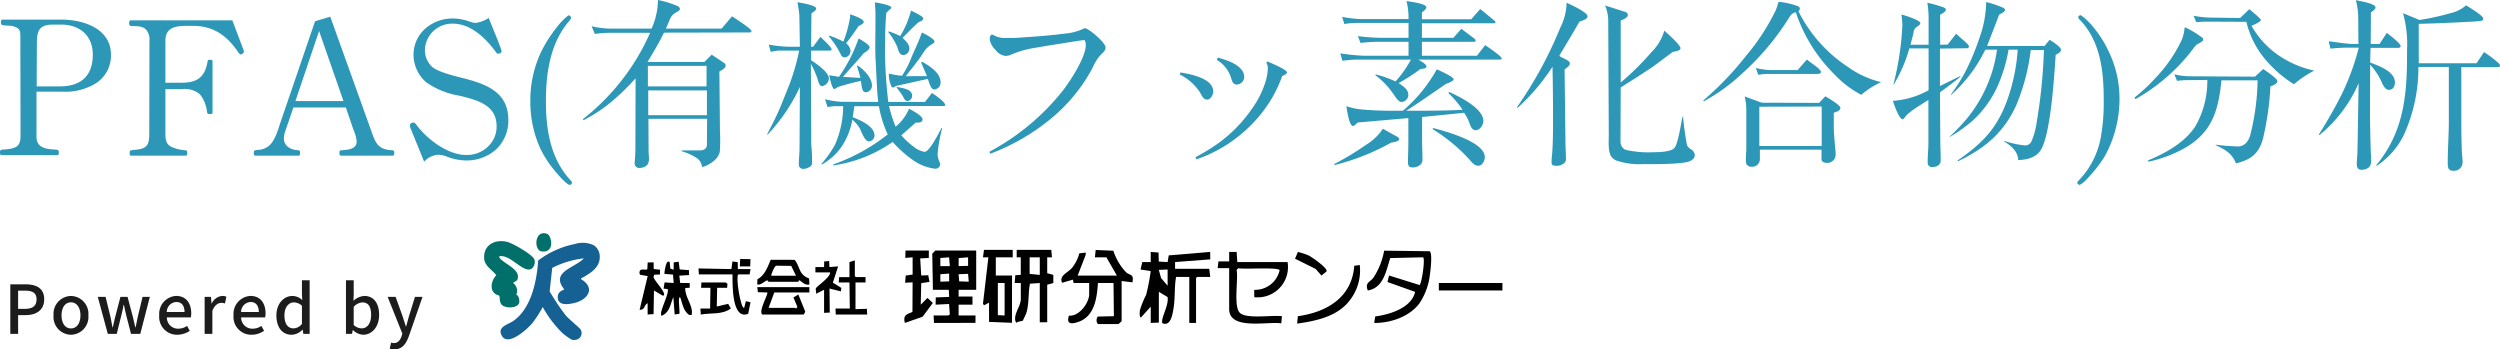 <svg xmlns="http://www.w3.org/2000/svg" xmlns:xlink="http://www.w3.org/1999/xlink" width="408.99" height="57.15" viewBox="0 0 408.99 57.15">
  <defs>
    <clipPath id="clip-path">
      <rect id="長方形_13852" data-name="長方形 13852" width="18.921" height="17.481" fill="none"/>
    </clipPath>
    <clipPath id="clip-path-2">
      <rect id="長方形_13853" data-name="長方形 13853" width="37.25" height="9.301" transform="translate(0 0)" fill="none"/>
    </clipPath>
    <clipPath id="clip-path-3">
      <rect id="長方形_13855" data-name="長方形 13855" width="97.85" height="12.135" fill="none"/>
    </clipPath>
  </defs>
  <g id="h1_logo" transform="translate(-261.38 -26.38)">
    <path id="パス_76073" data-name="パス 76073" d="M11.67-10.62A9.45,9.45,0,0,0,17.07-12a5.345,5.345,0,0,0,2.46-4.68c0-4.26-4.5-5.73-8.04-5.73H1.77c-.21,0-.24.3-.24.45.03.45.06.48,1.26.54a2.935,2.935,0,0,1,1.23.27c.69.33.69.81.69,1.53L4.74-3.3c0,1.77-.96,1.98-2.52,2.13-.6.03-.84.03-.84.42v.09c0,.24.03.42.27.42h9.12c.21,0,.24-.27.24-.42,0-.36-.15-.45-.48-.48-1.5-.09-3.18-.21-3.18-2.1v-7.38Zm-4.26-7.8c0-2.1.3-3.18,2.67-3.18h1.26c3.06,0,5.22,1.77,5.22,4.92,0,3.51-1.98,5.19-5.37,5.19H7.38ZM22.59-22.2a.64.64,0,0,0-.09.36c.03.45.12.48.75.48.9.06,1.47.03,2.04.6a2.469,2.469,0,0,1,.54,1.83L25.8-4.35c.03,2.19-.06,3.06-2.34,3.24-.81.09-.87.09-.87.51,0,.21.03.45.21.45h8.97c.15,0,.24-.15.24-.45,0-.33-.06-.42-.45-.45a6.248,6.248,0,0,1-2.25-.6c-.81-.48-.87-1.2-.87-2.16v-7.23h2.73a3.828,3.828,0,0,1,2.91.84,5.618,5.618,0,0,1,1.17,2.88c.06.33.15.36.45.36.36,0,.45-.03.45-.3v-8.22c0-.27-.03-.36-.39-.36-.3,0-.39.03-.42.27-.42,2.52-1.65,3.48-4.2,3.48h-2.7v-6.87c0-2.19,1.68-2.43,3.48-2.43h1.05c3.33,0,5.58,1.62,7.38,4.32.12.15.24.33.42.36.12,0,.51-.24.51-.42a2.038,2.038,0,0,0-.18-.63l-1.71-4.53H22.74A.165.165,0,0,0,22.59-22.2ZM47.22-5.46c-.39,1.17-.84,2.79-1.77,3.63a2.908,2.908,0,0,1-1.74.72c-.63.06-.81.09-.81.42V-.6c0,.18.03.45.27.45h7.05c.18,0,.24-.15.24-.45,0-.33-.03-.45-.45-.45-1.11-.09-2.19-.69-2.19-1.92a3.984,3.984,0,0,1,.27-1.32l1.29-3.75h8.58l1.26,3.69a5.93,5.93,0,0,1,.51,1.86c0,1.26-1.32,1.35-2.31,1.44-.51.03-.51.09-.51.45,0,.33.09.45.27.45h8.46c.15,0,.24-.15.24-.45,0-.36-.12-.45-.45-.45-2.25-.12-2.64-1.26-3.3-3.12L55.41-22.89l-2.49.75Zm2.49-3.63,3.87-11.46L57.57-9.09ZM81.33-22.68a5.354,5.354,0,0,1-2.1.81,3.323,3.323,0,0,1-1.08-.24,8.15,8.15,0,0,0-2.52-.48,6.745,6.745,0,0,0-4.71,1.68,5.714,5.714,0,0,0-1.89,4.17,5.971,5.971,0,0,0,2.13,4.62,13.3,13.3,0,0,0,5.4,2.16c2.76.69,6.06,1.44,6.06,4.98a4.41,4.41,0,0,1-1.14,3.06A4.939,4.939,0,0,1,77.64-.27c-3,0-6.33-2.55-8.04-4.8-.15-.21-.36-.51-.57-.51-.24,0-.6.18-.6.48a2.029,2.029,0,0,0,.21.69L70.77.84A3.287,3.287,0,0,1,73.02-.3a3.952,3.952,0,0,1,1.32.24,8.894,8.894,0,0,0,3.18.69A7.261,7.261,0,0,0,82.5-1.14,6.437,6.437,0,0,0,84.54-6c0-4.26-3.12-5.67-6.72-6.66-1.53-.42-4.59-1.05-5.73-2.01a3.741,3.741,0,0,1-1.2-2.79,4.447,4.447,0,0,1,4.56-4.29c2.97,0,5.37,2.37,7.02,4.59.12.15.21.33.42.33.24,0,.54-.15.54-.42C83.43-17.64,81.6-21.96,81.33-22.68Zm13.02-.42a10.987,10.987,0,0,0-1.98,2.07,21.493,21.493,0,0,0-2.49,3.96,18.439,18.439,0,0,0-1.74,8.01,18.6,18.6,0,0,0,1.59,7.65,17.071,17.071,0,0,0,1.83,3c.48.63,2.28,2.85,2.97,3.03h.12a.38.38,0,0,0,.3-.36.521.521,0,0,0-.18-.33C91.47.42,90.69-4.32,90.69-9c0-4.59.66-9.45,3.72-13.08.12-.15.39-.42.39-.63a.445.445,0,0,0-.33-.39Zm14.67-2.52a11.457,11.457,0,0,1-1.05,4.68h-6.78a14.707,14.707,0,0,1-3.03-.39l.54,1.26a17.481,17.481,0,0,1,2.19-.18h6.84A36.563,36.563,0,0,1,96.72-6.12l.15.15A24.683,24.683,0,0,0,102-9.48a39.089,39.089,0,0,0,3.36-3.33l-.03,11.28q0,1.035-.09,2.07c0,.18-.03.33-.03.48a.743.743,0,0,0,.78.84,2.023,2.023,0,0,0,1.02-.3c.75-.45.51-1.5.48-2.25l-.03-5.49h9.6l-.03,4.2c0,.69-.51.96-1.14.96h-3l.03.15A9.326,9.326,0,0,1,115.47.3a2,2,0,0,1,.75,1.41,4.433,4.433,0,0,0,1.8-.9,2.8,2.8,0,0,0,1.11-1.56,25.713,25.713,0,0,0,.03-3.42l-.09-9.75c.33-.21,1.02-.51,1.02-.99a.482.482,0,0,0-.15-.33c-.48-.36-1.62-1.08-2.13-1.44l-1.2,1.2h-9.3c.96-1.59,1.89-3.15,2.7-4.8l13.95-.03c.15,0,.36-.03.36-.24,0-.36-2.73-2.1-3.18-2.4l-1.71,2.01h-9.12c.78-1.59.63-2.13,1.92-2.79.15-.09.39-.24.39-.42a.648.648,0,0,0-.27-.42,7.716,7.716,0,0,0-.81-.33A15.045,15.045,0,0,0,109.02-25.62Zm-1.65,10.77h9.6v3.36h-9.6Zm.06,4.02h9.6v4.05h-9.6Zm24.42-14.43c.09.63.3,1.8.3,2.13l.09,5.16h-1.56a19.951,19.951,0,0,1-3.54-.36l.33,1.2a8.1,8.1,0,0,1,1.23-.21h3.42a34.312,34.312,0,0,1-1.68,5.76l-1.35,3.36c-.66,1.56-1.44,3.09-2.22,4.59l.09.03a29.073,29.073,0,0,0,5.28-7.8l-.06,9.96c0,.93-.12,1.86-.12,2.79a.7.7,0,0,0,.78.66,2.092,2.092,0,0,0,1.17-.45.64.64,0,0,0,.21-.36,22.286,22.286,0,0,0-.12-3.09l-.06-13.29a14.617,14.617,0,0,1,1.14,2.64c.09.33.27,1.02.66,1.02a1.344,1.344,0,0,0,1.14-1.26c0-1.05-2.07-2.43-2.91-3v-1.56h3.06c.12,0,.3-.06.3-.21,0-.36-1.47-1.68-1.83-2.04l-1.2,1.62h-.33l.06-5.46c.21-.18.78-.48.78-.78C134.91-24.78,132.3-25.17,131.85-25.26Zm12.66.03c.03.6.09,1.2.09,1.8v1.68c0,1.8-.06,3.63,0,5.43.09,1.56.15,3.12.24,4.68.03.9.12,1.8.21,2.7l-6.06-.03a13.088,13.088,0,0,1-2.64-.42l.42,1.29a7.717,7.717,0,0,1,1.2-.15h1.35A15.979,15.979,0,0,1,138-1.98a16.923,16.923,0,0,1-2.25,3.18l.09.09a9.792,9.792,0,0,0,3.24-2.94,11.579,11.579,0,0,0,1.74-4.38,5.146,5.146,0,0,1,1.23,1.44c.27.54.78,2.1,1.5,2.1a1,1,0,0,0,.9-.93c0-1.59-2.37-2.55-3.57-3.03l.27-1.8h4.02a17.957,17.957,0,0,0,1.44,4.62,30.991,30.991,0,0,1-8.94,4.92l.06.15a22.569,22.569,0,0,0,9.69-3.84,18.665,18.665,0,0,0,3.36,3,7.7,7.7,0,0,0,3.63,1.38.763.763,0,0,0,.78-.72V1.11a3.61,3.61,0,0,1-.42-1.44,21.447,21.447,0,0,1,.75-4.29l-.09-.09c-.39.72-1.98,3.93-2.79,3.93a3.709,3.709,0,0,1-1.71-.78,12.774,12.774,0,0,1-2.1-1.92l2.37-2.1c.54.06,1.08,0,1.11-.51,0-.6-1.74-1.5-2.22-1.74a7.5,7.5,0,0,1-2.19,2.94,22.277,22.277,0,0,1-1.08-3.39h9.09c.06,0,.09-.12.09-.18,0-.51-1.71-1.65-2.16-1.95L152.7-8.94h-6a78.617,78.617,0,0,1-.54-7.98c0-2.19.03-4.38.21-6.57a5.76,5.76,0,0,1,.42-.45c.12-.09.39-.27.39-.45C147.18-24.81,144.9-25.17,144.51-25.23Zm5.91,1.35a15.448,15.448,0,0,1-1.77,4.17,10.439,10.439,0,0,0-1.89-.78l-.06.12a10.58,10.58,0,0,1,1.5,2.49c.15.51.3,1.26.96,1.26a1.038,1.038,0,0,0,.99-1.08c0-.72-.66-1.26-1.11-1.74.84-.84,1.71-1.74,2.61-2.55.27-.12.78-.27.78-.63C152.43-22.95,150.75-23.73,150.42-23.88Zm-9.96,1.02a19.482,19.482,0,0,1-1.11,4.05,15.745,15.745,0,0,0-2.31-.99l-.06.12a14.578,14.578,0,0,1,1.86,2.79c.15.36.33.66.75.66a1.058,1.058,0,0,0,.93-1.11,1.808,1.808,0,0,0-.72-1.2c.72-.9,1.38-1.83,2.04-2.82.24-.12.84-.36.84-.69,0-.48-1.83-1.11-2.22-1.23Zm11.73,2.55c-.45,1.38-1.11,2.7-1.68,4.02a14.706,14.706,0,0,1-1.56,3.06,13.525,13.525,0,0,1-2.16-.36,4.817,4.817,0,0,0,.45,2.16c.15.21.39.12.69-.12l5.25-1.17c.15.45.45,1.74,1.05,1.74a1.122,1.122,0,0,0,1.02-1.23c0-1.5-1.86-2.67-3-3.3l-.18.12.96,2.22c-1.17,0-2.34,0-3.48.03.99-1.29,2.04-2.52,2.91-3.9a3.8,3.8,0,0,1,1.23-1.26c.15-.09.57-.27.57-.51C154.26-19.29,152.61-20.1,152.19-20.31Zm-10.32.99a2.528,2.528,0,0,0-.18.42,25.337,25.337,0,0,1-3.06,5.85l-1.59-.27c.06.36.45,2.25.81,2.25a.6.6,0,0,0,.39-.18,2.074,2.074,0,0,1,.75-.3c1.05-.33,2.16-.6,3.24-.84.18,1.68.36,1.86.87,1.86a1.1,1.1,0,0,0,.93-1.08c0-1.29-1.32-2.61-2.31-3.27h-.15c.18.66.42,1.32.57,2.01l-2.85-.18c1.08-1.29,2.31-2.52,3.36-3.84.3-.21.99-.57.99-.99C143.64-18.33,142.23-19.11,141.87-19.32Zm6.18,7.98c.36.51.75.99,1.05,1.5.18.3.33.75.72.75a.861.861,0,0,0,.78-.9c0-1.08-1.71-1.23-2.49-1.41Zm30.75-7.74a1.664,1.664,0,0,1,.21.84c0,2.01-2.61,6-3.87,7.59A38.631,38.631,0,0,1,163.23-.78a1,1,0,0,0,.18.3,34.874,34.874,0,0,0,9.42-5.34,27.564,27.564,0,0,0,7.29-8.7,7.755,7.755,0,0,1,1.2-1.98c.33-.36.93-.78.93-1.35,0-.81-2.79-3.15-3.39-3.15a1.048,1.048,0,0,0-.39.15,8.873,8.873,0,0,1-2.82.72c-2.31.3-4.65.48-6.96.63-.9.09-1.8.09-2.67.09a3.78,3.78,0,0,1-2.13-.48.635.635,0,0,0-.21-.09c-.27,0-.39.54-.39.72a2.926,2.926,0,0,0,.93,1.77,2.343,2.343,0,0,0,1.68,1.02,2.556,2.556,0,0,0,.69-.12,16.17,16.17,0,0,1,3.72-1.14l3.03-.51C175.17-18.51,176.97-18.84,178.8-19.08Zm21.81,2.88a2.083,2.083,0,0,0-.15.39,5.214,5.214,0,0,1,2.4,3.21c.12.39.33.81.81.81a1.278,1.278,0,0,0,1.26-1.2C204.93-14.94,202.11-15.78,200.61-16.2Zm8.1.63a1.053,1.053,0,0,0-.15.24,1.825,1.825,0,0,1,.24.81,9.031,9.031,0,0,1-.36,2.19,15.572,15.572,0,0,1-2.22,4.47,23.468,23.468,0,0,1-5.73,5.82A37.669,37.669,0,0,1,196.98.09a1.835,1.835,0,0,0,.15.36,23.293,23.293,0,0,0,9.9-6.66,21.25,21.25,0,0,0,4.11-6.96c.21-.12.78-.3.78-.63C211.92-14.22,209.16-15.39,208.71-15.57Zm-14.22,1.8c-.03.12-.09.24-.12.33a8.354,8.354,0,0,1,3.36,3c.24.45.54,1.11,1.11,1.11.6,0,1.02-.78,1.02-1.32C199.86-12.81,196.11-13.5,194.49-13.77Zm36.99-11.67a11.293,11.293,0,0,1,.33,2.46v.48h-8.04a22.654,22.654,0,0,1-2.82-.36l.36,1.17a12.2,12.2,0,0,1,1.8-.18h8.7v2.43h-4.74a34.48,34.48,0,0,1-3.54-.27l.42,1.11c.9-.09,1.83-.18,2.76-.18h5.1v2.28h-7.29a33.818,33.818,0,0,1-3.87-.39l.33,1.2c.78-.06,1.56-.18,2.34-.18h8.88a17.45,17.45,0,0,1-2.52,3.57,17.292,17.292,0,0,0-3.24-1.14l-.06.12a13.074,13.074,0,0,1,3.06,3.24c.3.39.69,1.14,1.23,1.14a1.181,1.181,0,0,0,1.11-1.17c0-.9-.93-1.47-1.59-1.92a27.9,27.9,0,0,0,3.57-2.31c.33-.03.93-.03.99-.39,0-.39-.99-.93-1.32-1.14h13.35c.12,0,.27-.09.27-.21,0-.33-2.31-1.89-2.7-2.16L243-16.5h-9v-2.28h8.52c.12,0,.27-.06.27-.21s-.18-.27-.27-.36l-2.07-1.56-1.29,1.47H234v-2.37h11.79a.213.213,0,0,0,.24-.21.247.247,0,0,0-.12-.18l-2.37-1.95-1.47,1.68H234v-1.11c.24-.21.72-.51.72-.87C234.72-25.02,231.99-25.38,231.48-25.44Zm4.95,11.16a24.254,24.254,0,0,1-5.55,6.78h-1.65c-1.65,0-3.36-.06-5.01-.21a10.672,10.672,0,0,1-2.58-.54c.09.54.45,3.24,1.08,3.24.27,0,.57-.42.78-.57l8.28-.72v3.96c0,1.08-.06,2.16-.06,3.24,0,.6.15.87.78.87a1.88,1.88,0,0,0,1.35-.54,1.284,1.284,0,0,0,.24-.87c0-.99-.06-1.95-.06-2.94v-3.9l6.87-.69a7.249,7.249,0,0,1,.81,1.5c.18.51.42,1.35,1.08,1.35.72,0,1.26-.87,1.26-1.53,0-2.07-3.99-3.99-5.61-4.74l-.09.21a16.623,16.623,0,0,1,2.31,2.73c-3.09.15-6.15.15-9.24.15,2.19-1.38,4.29-2.88,6.45-4.35.24-.12,1.32-.48,1.32-.78C239.19-13.08,236.88-14.07,236.43-14.28Zm-.69,9.78A27.682,27.682,0,0,1,241.83.54c.33.39.78.96,1.38.96.66,0,1.08-.81,1.08-1.41,0-2.52-6.45-4.23-8.46-4.77Zm-8.13-.06a8.592,8.592,0,0,1-2.76,2.64,46.372,46.372,0,0,1-5.22,3.15l.09.15a37.809,37.809,0,0,0,9.24-3.66c.3-.06,1.32-.21,1.32-.54s-.45-.51-.69-.63Zm30.06-20.61a9.385,9.385,0,0,1-1.05,4.11,65.736,65.736,0,0,1-7.08,12.99l.12.09a34,34,0,0,0,5.7-6.72c.06,2.76.09,5.52.09,8.31,0,2.01,0,4.02-.15,6.03a8.774,8.774,0,0,0-.09,1.32c.03.42.18.54.78.54a1.719,1.719,0,0,0,1.14-.33,1.068,1.068,0,0,0,.42-.54c.03-.39-.03-1.86-.06-2.4l-.15-12.48c.27-.21.87-.6.87-.99,0-.36-.57-.6-.84-.75a6.559,6.559,0,0,1-.9-.48c.27-.51.6-1.02.9-1.53.81-1.35,1.62-2.7,2.4-4.08.39-.15,1.32-.36,1.32-.87C261.09-23.64,258.3-24.87,257.67-25.17Zm6.3.45a7.038,7.038,0,0,1,.51,2.22v.21l.09,18.75c0,1.02-.15,2.61.39,3.51a1.984,1.984,0,0,0,.99.72,11.979,11.979,0,0,0,4.26.54c1.53,0,6.54.06,7.68-.51.39-.21.75-.48.75-.93a1.18,1.18,0,0,0-.63-.99,1.589,1.589,0,0,1-.63-.63,45.721,45.721,0,0,1-.66-4.71h-.09c-.21.96-.75,4.68-1.38,5.19-.69.6-2.52.63-3.39.63a16.794,16.794,0,0,1-4.56-.39,1.462,1.462,0,0,1-.81-1.32l.03-8.88,2.7-1.71,2.52-1.65,3.3-2.46c.3-.06,1.26-.15,1.26-.6,0-.54-2.16-2.43-2.64-2.88a8.146,8.146,0,0,1-2.13,3.54,43.375,43.375,0,0,1-5.01,4.95V-22.26c.36-.15,1.17-.45,1.17-.93,0-.33-.36-.48-.6-.54Zm28.38-.6c-.15.45-.27.93-.45,1.35a35.877,35.877,0,0,1-4.86,7.47,50.582,50.582,0,0,1-7.02,7.32l.12.12a30.333,30.333,0,0,0,6.18-4.47A42.739,42.739,0,0,0,294-22.62c.33-.54.51-.84,1.17-.99a25.727,25.727,0,0,0,6.51,10.35,16.059,16.059,0,0,0,4.2,3.15,13.537,13.537,0,0,1,3.24-2.07,15.7,15.7,0,0,1-5.43-2.49,23.469,23.469,0,0,1-8.1-9.12.613.613,0,0,0,.24-.39.479.479,0,0,0-.39-.45A12.133,12.133,0,0,0,292.35-25.32Zm-1.38,11.16a12.561,12.561,0,0,1-2.34-.33l.39,1.11a9.925,9.925,0,0,1,1.65-.15h8.13c.21,0,.48-.09.48-.33,0-.33-.9-.96-1.17-1.17l-1.14-.84-1.5,1.71ZM286.8-9.84a9.118,9.118,0,0,1,.27,2.19v6.6a15.588,15.588,0,0,0-.06,1.92.808.808,0,0,0,.9.78A1.239,1.239,0,0,0,289.29.42V-1.14h10.08V.42c0,.45.48.6.87.6a1.346,1.346,0,0,0,1.44-1.41c0-.66-.12-1.35-.15-2.01-.06-.81-.15-1.62-.15-2.46V-7.17c.36-.12,1.08-.33,1.08-.78,0-.51-2.01-1.62-2.46-1.92l-1.02,1.08-9.39-.03Zm12.6,1.65v6.45H289.2V-8.16Zm26.91-17.1a17.759,17.759,0,0,1-1.05,5.73,40.559,40.559,0,0,1-2.34,5.64,28.8,28.8,0,0,1-2.4,3.78h.12a23.811,23.811,0,0,0,5.52-7.35h1.92a21.949,21.949,0,0,1-.99,4.2,22.9,22.9,0,0,1-3.84,6.96,35.775,35.775,0,0,1-2.94,3.09h.09a25.665,25.665,0,0,0,3.63-2.58,17.278,17.278,0,0,0,4.26-5.97,24.92,24.92,0,0,0,1.68-5.7h1.5A30.443,30.443,0,0,1,330-9.96c-1.65,5.04-4.08,7.65-8.37,10.59V.72h.15c4.32-2.07,7.44-4.68,9.45-9.12a33.72,33.72,0,0,0,2.37-9.03h2.16a88.018,88.018,0,0,1-1.2,11.91,11.982,11.982,0,0,1-.84,3.03,1.151,1.151,0,0,1-1.05.66,14.826,14.826,0,0,1-3.42-.75h-.12c1.2.81,2.31,1.56,2.43,3.15,1.59-.09,3.09-.42,3.87-1.98,1.47-3,2.01-11.64,2.25-15.24.27-.15.87-.42.87-.81,0-.51-1.44-1.38-1.86-1.65l-.84,1.02h-9.39l1.98-5.13c.24-.15.96-.45.96-.78,0-.15-.15-.24-.27-.33A17.329,17.329,0,0,0,326.31-25.29Zm-9.63.12a14.647,14.647,0,0,1,.21,2.28v4.59h-2.97c.18-.66.36-1.32.51-2.01a1.242,1.242,0,0,1,.45-.87c.21-.15.66-.36.66-.66,0-.48-2.61-1.29-3.09-1.41a18.063,18.063,0,0,1,.15,1.83,47.943,47.943,0,0,1-1.47,9.63h.06a23.961,23.961,0,0,0,2.55-5.91h3.15v6.84a13.93,13.93,0,0,1-5.85,1.74c.18.54,1.02,3,1.59,3,.18,0,.3-.21.39-.33.57-.87,2.88-2.19,3.84-2.82v7.02c0,1.05-.12,2.1-.12,3.15,0,.51.24.81.75.81.72,0,1.38-.33,1.38-1.08,0-.9-.03-1.8-.06-2.67l-.06-8.46c.63-.51,3.06-2.22,3.39-2.64h-.15l-3.24,1.59v-6.12l4.41-.06a.3.3,0,0,0,.33-.27.666.666,0,0,0-.15-.33c-.51-.54-1.38-1.23-1.95-1.77l-1.38,1.77-1.23.03v-4.92c.27-.18.93-.42.93-.81,0-.18-.12-.27-.3-.36A21.76,21.76,0,0,0,316.68-25.17Zm25.02,2.04c-.15.03-.33.15-.33.33,0,.21.39.57.57.75,3.15,3.54,3.6,8.31,3.6,12.84a31.387,31.387,0,0,1-.36,5.31,13.694,13.694,0,0,1-3.81,7.89.479.479,0,0,0-.15.3c0,.18.18.3.33.33.54-.12,1.41-1.11,1.77-1.53a19.848,19.848,0,0,0,2.46-3.27,19.469,19.469,0,0,0,2.34-9.63,17.7,17.7,0,0,0-1.86-7.59,17.781,17.781,0,0,0-2.04-3.3,11.539,11.539,0,0,0-2.4-2.43Zm21.3.39a16.891,16.891,0,0,1-2.76-.3l.45,1.05q.9-.09,1.8-.09l6.39.03a15.007,15.007,0,0,0,2.43,5.31,19.858,19.858,0,0,0,5.28,4.86h.12a17.291,17.291,0,0,1,3.27-2.19,16.456,16.456,0,0,1-5.82-2.49,14.577,14.577,0,0,1-4.44-4.83c.27-.12,1.53-.66,1.53-.96,0-.24-1.62-1.53-1.89-1.77l-1.5,1.44Zm-4.23,1.62a6.511,6.511,0,0,1-.51,2.13,23.918,23.918,0,0,1-4.47,6.36,26.765,26.765,0,0,1-3.18,2.94l.03.24h.18a30.779,30.779,0,0,0,9.42-8.28,2.5,2.5,0,0,1,.6-.66,3.086,3.086,0,0,0,.93-.6l.06-.33a15.205,15.205,0,0,0-2.91-1.8Zm.69,7.98a10.5,10.5,0,0,1-2.37-.33l.45,1.08a13.136,13.136,0,0,1,1.53-.12l3.42-.03a14.953,14.953,0,0,1-1.89,7.47c-1.71,2.73-4.92,4.5-7.83,5.7l.09.18h.12a21.607,21.607,0,0,0,5.4-1.98c4.83-2.58,5.91-6.21,6.42-11.31h5.91a38.305,38.305,0,0,1-1.17,8.85,3.093,3.093,0,0,1-.84,1.53,1.97,1.97,0,0,1-1.53.42,30.577,30.577,0,0,1-3.3-.27l-.03.06c1.53.75,2.7,1.32,3.33,3,2.46-.6,3.78-1.59,4.44-4.11a47.445,47.445,0,0,0,1.2-8.49c.36-.12,1.14-.39,1.14-.87,0-.42-1.92-1.68-2.31-1.98l-1.35,1.26Zm27.33-12.45a11.666,11.666,0,0,1,.39,3.03l.03,4.14h-.84c-.99,0-2.97-.33-4.02-.45l.27,1.2c.84-.06,1.68-.15,2.52-.15h2.13a40.612,40.612,0,0,1-2.88,7.8c-1.11,2.19-2.34,4.32-3.66,6.42l.09.09A22.478,22.478,0,0,0,387.24-12l-.15,9.36c-.03.78-.03,1.56-.06,2.34-.03.51-.09.99-.09,1.47,0,.66.21.99.81.99a1.947,1.947,0,0,0,1.2-.42,1.574,1.574,0,0,0,.33-1.2c0-.51-.03-1.05-.06-1.56-.06-2.22-.12-4.47-.12-6.72l.03-7.29a10.277,10.277,0,0,1,1.77,2.61c.27.57.6,1.5,1.32,1.5.66,0,.96-.63.96-1.2,0-1.83-2.64-2.73-4.05-3.27l.06-2.4h4.41c.21.03.51-.03.51-.3,0-.45-1.86-1.83-2.25-2.16l-1.2,1.83h-1.44l.03-5.16c.24-.18.75-.51.75-.84C390-25.05,387.33-25.47,386.79-25.59Zm18.03.84a5.651,5.651,0,0,1-2.46,1.26,42.74,42.74,0,0,1-5.16,1.14l-2.7-1.11a18.273,18.273,0,0,1,.66,5.97v.96c0,6.66-.6,12.6-5.04,17.94l.09.09a12.732,12.732,0,0,0,4.44-5.07,26.549,26.549,0,0,0,2.37-11.1H402v8.79c0,2.31-.18,4.62-.18,6.93,0,.69.06,1.26.87,1.26A1.39,1.39,0,0,0,404.25.93c0-.57-.09-1.14-.12-1.74-.06-1.68-.09-3.39-.09-5.07v-8.76h5.94c.18,0,.39-.03.39-.27,0-.42-2.16-1.89-2.61-2.19l-1.23,1.83h-9.45v-6.45c2.7-.06,5.4-.18,8.1-.33a16.123,16.123,0,0,0,2.16-.18.327.327,0,0,0,.3-.33C407.64-23.07,405.33-24.42,404.82-24.75Z" transform="translate(260 52)" fill="#2d97b8"/>
    <g id="グループ_19463" data-name="グループ 19463" transform="translate(340.58 64.519)">
      <g id="グループ_19462" data-name="グループ 19462" clip-path="url(#clip-path)">
        <path id="パス_50681" data-name="パス 50681" d="M69.56,32.669a2.239,2.239,0,0,1,.907,1.59c.167,2.024-1.539,2.959-3.06,3.811l.027.124c2.373,1.406,1.128,3.337-1.076,3.871-1.018.247-2.822.541-2.757-1.027.04-.953,1.041-1.082,1.065-1.191-2.341-2.885,1.764-3.5,3.207-5.07A15.031,15.031,0,0,0,62.7,36.335l-.424,3.835a35.769,35.769,0,0,0,2.7,4.02c.4.464,2.291,2.023,2.4,2.26.474,1.049-.432,1.924-1.517,1.617a10.542,10.542,0,0,1-1.523-1.1,18.469,18.469,0,0,1-3.189-4.231,18.882,18.882,0,0,1-1.707,2.644c-.747.9-3.857,3.784-4.922,2.156-.979-1.5.893-1.916,1.709-2.453,3.022-1.989,3.957-6.586,4.168-9.949a14.665,14.665,0,0,1,6.02-2.708,4.2,4.2,0,0,1,3.147.24" transform="translate(-51.557 -30.648)" fill="#156193"/>
        <path id="パス_50682" data-name="パス 50682" d="M3.762,26.615c.885.21,4.14,2.061,4.452,2.864.262.677-.179,1.745-.994,1.665C5.784,31,4.144,28.687,2.492,28.971l0,.21c.792,1.107,3.618,1.925,2.938,3.646-.068.171-.708.437-.665.544a1.553,1.553,0,0,1,.49,1.9c.409.086.555.868.494,1.236-.164.989-2.22,1.047-2.839.423-.426-.429-.3-.986-.429-1.524-1.7-.384-1.473-2.3-.487-3.339C1.359,31.239.132,30.585.018,29.442c-.227-2.271,1.7-3.312,3.744-2.827" transform="translate(0 -25.188)" fill="#01706b"/>
        <path id="パス_50683" data-name="パス 50683" d="M175.112.8c.428,1.152.014,2.41-1.427,2.193-1.276-.193-1.168-3.414.716-2.941.451.113.565.354.711.748" transform="translate(-164.29 0.001)" fill="#01706b"/>
      </g>
    </g>
    <g id="グループ_19465" data-name="グループ 19465" transform="translate(366 68.753)">
      <g id="グループ_19464" data-name="グループ 19464" transform="translate(0 0)" clip-path="url(#clip-path-2)">
        <path id="パス_50684" data-name="パス 50684" d="M34.268,5.35v-1.2l.819-.111L35.245,5.3l1.521.118.018.8-1.593.1.135,1.192,1.567.017,0,.766-.736.05c-.019,1.632,1.36,2.887,1.05,4.419l-.394-.018c-.97-.652-1.067-1.772-1.453-2.81-.178-.158-.19.018-.217.161-.077.413.146,2.266.051,2.47l-.765.1-.216-2.847c-.511,1.214-.584,2.507-1.912,3.063-.557-.441,1.3-3.57.983-4.374l-.67-.063.166-1.023,1.488.1-.106-1.375-1.414-.119a6.714,6.714,0,0,1,.259-1.462c.114-.289.192-.669.6-.492l.113,1.084Z" transform="translate(-28.676 -3.595)"/>
        <path id="パス_50685" data-name="パス 50685" d="M184.669,42.051v.875h-5.741L178,45.441h4.319c.035,0,.129.121.206.1l.175-.258-.638-1.54.8-.486L184,46.072l-.256.463h-6.78c-.683-.555,1.054-3.4.82-3.608l-1.537-.048-.1-.827Z" transform="translate(-156.879 -37.453)"/>
        <path id="パス_50686" data-name="パス 50686" d="M94.684,4.926h2.078L96.6,5.8H94.739c-.436.49.434,5.727.982,5.466L96,10.177l.754.176-.379,1.895C93.669,13.3,93.814,7.465,93.81,5.8l-5.5,0-.064-.978,5.387.107.164-1.25.866.119Z" transform="translate(-78.594 -3.28)"/>
        <path id="パス_50687" data-name="パス 50687" d="M183.3,3.159a2.454,2.454,0,0,0,1.328,1.021l.052.988c-.725.2-1.233-.465-1.588-.656-.2-.107-.109.228-.319.228-1.538,0-3.076-.005-4.614,0-.353,0-.22-.268-.42-.234-.26.044-1.026.832-1.589.662l.024-.851c1.194-.616,1.686-2.011,2.171-3.186l3.865.012c.346.089.865,1.682,1.091,2.016m-4.854.587h4.046L181.7,2.13,179.261,2.1c-.33.058-.9,1.579-.818,1.649" transform="translate(-156.885 -1.006)"/>
        <path id="パス_50688" data-name="パス 50688" d="M1.328,11.723c-.654.349-.37,1.093-1.312,1.093L1.337,7.3.118,7.082a.533.533,0,0,1-.113-.444c.083-.753,1.084-.206,1.274-.485l.06-1.089.972-.011.01,1.084,1.03.109,0,.783-.936.04-.107.325c-.171.419,2.492,2.977,1.5,3.109L2.365,9.644,2.3,13.513l-.967.069Z" transform="translate(0 -4.5)"/>
        <path id="パス_50689" data-name="パス 50689" d="M296.428,2.051v2.57l.164.164h1.586V5.66h-1.64l0,4.372,1.862-.06.047.937h-5.14l-.04-.977,2.34,0-.058-4.27H293.8l.055-.875h1.695V2.325Z" transform="translate(-261.201 -1.827)"/>
        <path id="パス_50690" data-name="パス 50690" d="M263.135,4.857V3.982h1.423l.015-.914.811-.077.047.991,1.421-.11-.862,2.662,1.39.859-.077.571-1.86-.47.045,3.931-.932.048V7.7l-1.312.655c.071-.268-.1-.656-.048-.88.061-.268,2.435-1.824,2.344-2.618Z" transform="translate(-234.36 -2.665)"/>
        <path id="パス_50691" data-name="パス 50691" d="M95.514,35.926h-1.64l-.058,3.062,1.86-.442.444.766c-1.473,1.072-3.246.676-4.924.99l-.056-.986h1.586l.055-3.39H91.249l.055-.875h3.937l.318.207Z" transform="translate(-81.174 -31.218)"/>
        <path id="パス_50692" data-name="パス 50692" d="M150.14,1.208,150.191,0l1.685.019-.041,1.189Z" transform="translate(-133.721 0)"/>
      </g>
    </g>
    <g id="グループ_19467" data-name="グループ 19467" transform="translate(409.32 67.259)">
      <g id="グループ_19466" data-name="グループ 19466" clip-path="url(#clip-path-3)">
        <path id="パス_50693" data-name="パス 50693" d="M349.785,3l1.279.1.043,1.482,1.444.074.185-1.09L359.522,3l0,1.217-5.749.442V5.764h5.588l.166,1.328h-2.158l-.166.166v7.358h-1.107V7.091h-2.158c-.305,1.649-.137,3.36-.4,5.02-.165,1.037-.468,3.16-1.848,2.541-.306-.759,1.126-2.964.848-4.274l-1.42-.852V14.56l-1.328.055V11.96l-1.606,1.77c-.286-.061-.187-.965-.171-1.167a14.368,14.368,0,0,1,1.019-2.523,32.711,32.711,0,0,0,.751-3.9l-1.653-.264.277-1.218h1.383Zm2.766,2.877-1.44.057.372,1.344,1.068,1.255Z" transform="translate(-309.474 -2.665)"/>
        <path id="パス_50694" data-name="パス 50694" d="M48.528,1V7.418H45.651V8.524H47.92V9.852H45.651v1.77h2.766l-.01,1.207-6.781.017-.07-1.224h2.379l.277-.166-.119-1.713-2.205.109.026-1.189,2.191-.077-.059-1.169h-2.6L41.34,1.509,41.834,1ZM44.213,3.545,44.1,2.106l-1.438.111V3.545Zm1.438,0L47.207,3.5,47.2,2.106l-1.536.123ZM44.1,4.761l-1.437.111V6.091l1.446-.049Zm3.211,1.329L47.2,4.81l-1.554.062.1,1.169Z" transform="translate(-36.766 -0.889)"/>
        <path id="パス_50695" data-name="パス 50695" d="M237.722,1.346l.127-1.2,2.888.123a9.237,9.237,0,0,0,2.076,3.513c.62.583,1.33.21,1.05,1.66l-1.77-.222V11.8l-.507.461-3.318,0c-.336-.094-.369-1-.052-1.224l2.609-.058-.061-5.428H238.22c-.173,2.463-.542,5.392-3.129,6.332-1.082.393-2.128.5-1.607-1,1.642.175,3.3-2.077,3.3-3.506V5.551h-2.545L234.124,5l-1.774.508c-.539-1.223.994-1.625,1.7-2.52a6.7,6.7,0,0,0,1.127-2.3l1.051-.111-.016.37L234.9,4.334h6.418L239.6,1.346Z" transform="translate(-206.539 -0.129)"/>
        <path id="パス_50696" data-name="パス 50696" d="M465.181,3,466.4,3l.114,1.658,8.222,0a4.957,4.957,0,0,1-5.447,5.747l-.008-1.2a4.108,4.108,0,0,0,4.155-3.214c-.3-.542-5.841-.1-6.756-.33l-.278.278c.3,1.566-.547,5.914.511,7.012,1.042,1.08,5.393.343,6.9.567l-.107,1.172c-2.085-.362-8.524,1.187-8.524-2.333V5.656H463.3l.123-1.1,1.759-.006Z" transform="translate(-412.034 -2.668)"/>
        <path id="パス_50697" data-name="パス 50697" d="M692.508,9.715c-1.62,2.206-4.713,3.28-7.433,3.253l.164-1.062c2.389-.314,5.936-1.394,6.528-4.023l-4.527-1.612.265-1.064,4.984,1.559c.307-.1.934-3.971.612-4.535l-5.405.126c-.683,2.1-1.088,4.863-3.666,5.3-.541-1.322.422-1.378.929-2.113a11.807,11.807,0,0,0,1.741-4.4l7.454.094c.549.382.032,4.093-.129,4.843a10.833,10.833,0,0,1-1.518,3.637" transform="translate(-608.2 -1.015)"/>
        <path id="パス_50698" data-name="パス 50698" d="M169.274,0l.11,1.216h-.775v2.6l1,.276V5.423l-1,.276V11.84h-1.218V5.422l-1.606.109c-.324,1.57-.1,3.275-.6,4.819-.021.066-.529,1.2-.579,1.252s-.878.092-1.036.345l-.164-.275c-.3-1.322.884-2.383.884-3.651v-2.6h-1l.1-1.28.892-.048V1.217h-.665V0Zm-1.881,1.217h-1.66V3.928l1.66.166Z" transform="translate(-145.229)"/>
        <path id="パス_50699" data-name="パス 50699" d="M121.167,0V1.217H118.4V4.2h2.656l-.013,7.732-3.749-.152V8.631l-.83.44L116.3,8.8l.886-7.581H116.3L116.465,0ZM119.84,5.422h-1.107v5.256l1.107.055Z" transform="translate(-103.429)"/>
        <path id="パス_50700" data-name="パス 50700" d="M4.017,1,4.008,2.208,2.6,2.285l.166,2.793,1.152-.04.2,1.092-1.35.2L2.691,9.852l1.1-1.106.874.829L3,11.821.088,12.84c-.32-1.275.255-1.4,1.244-1.8L1.36,6.2.137,6.263.231,5.09l1.13-.162V2.107L.161,2.2.2,1Z" transform="translate(0 -0.889)"/>
        <path id="パス_50701" data-name="パス 50701" d="M589.642,27.865c-1.948,2.912-5.591,3.691-8.856,4.149l.12-1.212c4.733-.663,8.851-3.063,9.227-8.257l.9-.112a7.927,7.927,0,0,1-1.385,5.432" transform="translate(-516.521 -19.951)"/>
        <rect id="長方形_13854" data-name="長方形 13854" width="10.401" height="1.217" transform="translate(87.449 5.422)"/>
        <path id="パス_50702" data-name="パス 50702" d="M579.956,3.63c.46.222,3.221,2.117,2.9,2.605l-.818.672-.958-1.086-3.367-1.673.469-1.1a9.043,9.043,0,0,1,1.772.585" transform="translate(-513.789 -2.705)"/>
      </g>
    </g>
    <path id="パス_76072" data-name="パス 76072" d="M1.067,0H2.343V-3.069H3.564c1.76,0,3.047-.814,3.047-2.585,0-1.826-1.287-2.453-3.091-2.453H1.067ZM2.343-4.092V-7.073H3.4c1.287,0,1.958.352,1.958,1.419S4.741-4.092,3.443-4.092ZM10.989.143a2.909,2.909,0,0,0,2.849-3.168A2.919,2.919,0,0,0,10.989-6.2,2.919,2.919,0,0,0,8.14-3.025,2.909,2.909,0,0,0,10.989.143Zm0-1.034c-.946,0-1.54-.847-1.54-2.134s.594-2.134,1.54-2.134S12.54-4.3,12.54-3.025,11.946-.891,10.989-.891ZM17.017,0H18.48l.737-2.981c.154-.572.264-1.133.385-1.76h.055c.132.627.242,1.177.385,1.749L20.812,0H22.33l1.562-6.05H22.7l-.781,3.267c-.132.594-.231,1.144-.352,1.727h-.044c-.143-.583-.264-1.133-.407-1.727L20.251-6.05H19.085l-.858,3.267c-.143.583-.264,1.144-.4,1.727h-.044c-.11-.583-.209-1.133-.33-1.727l-.8-3.267H15.378ZM28.38.143A3.67,3.67,0,0,0,30.426-.5l-.44-.8a2.569,2.569,0,0,1-1.441.451A1.827,1.827,0,0,1,26.675-2.7H30.6a3.279,3.279,0,0,0,.066-.649c0-1.7-.869-2.86-2.475-2.86a2.941,2.941,0,0,0-2.761,3.179A2.91,2.91,0,0,0,28.38.143ZM26.664-3.575a1.638,1.638,0,0,1,1.551-1.639c.88,0,1.353.605,1.353,1.639ZM32.857,0h1.265V-3.773c.374-.957.968-1.3,1.463-1.3a1.79,1.79,0,0,1,.6.1l.231-1.1a1.505,1.505,0,0,0-.682-.132,2.091,2.091,0,0,0-1.716,1.243H33.99l-.1-1.089H32.857Zm7.678.143A3.67,3.67,0,0,0,42.581-.5l-.44-.8A2.569,2.569,0,0,1,40.7-.847,1.827,1.827,0,0,1,38.83-2.7h3.927a3.279,3.279,0,0,0,.066-.649c0-1.7-.869-2.86-2.475-2.86a2.941,2.941,0,0,0-2.761,3.179A2.91,2.91,0,0,0,40.535.143ZM38.819-3.575A1.638,1.638,0,0,1,40.37-5.214c.88,0,1.353.605,1.353,1.639ZM47.1.143a2.536,2.536,0,0,0,1.76-.825h.044l.1.682h1.034V-8.767H48.774v2.244l.055,1A2.334,2.334,0,0,0,47.2-6.2c-1.353,0-2.6,1.221-2.6,3.179C44.6-1.012,45.584.143,47.1.143ZM47.4-.9c-.946,0-1.485-.759-1.485-2.134,0-1.309.682-2.112,1.529-2.112a1.9,1.9,0,0,1,1.331.55v2.959A1.778,1.778,0,0,1,47.4-.9ZM58.795.143c1.364,0,2.607-1.188,2.607-3.267,0-1.859-.869-3.08-2.4-3.08a2.888,2.888,0,0,0-1.8.792l.044-1.034V-8.767H55.979V0h.99l.121-.627h.033A2.565,2.565,0,0,0,58.795.143ZM58.553-.9a2,2,0,0,1-1.309-.55V-4.411a2.063,2.063,0,0,1,1.43-.737c1.012,0,1.419.781,1.419,2.046C60.093-1.683,59.433-.9,58.553-.9ZM63.888,2.53c1.276,0,1.914-.869,2.387-2.167L68.5-6.05H67.265L66.3-2.937c-.154.55-.319,1.155-.473,1.705h-.055c-.187-.561-.374-1.166-.55-1.705L64.1-6.05H62.8L65.2-.044l-.121.418c-.22.649-.6,1.133-1.265,1.133a1.639,1.639,0,0,1-.44-.088l-.242.99A2.151,2.151,0,0,0,63.888,2.53Z" transform="translate(262 81)" fill="#1c1c1c"/>
  </g>
</svg>
